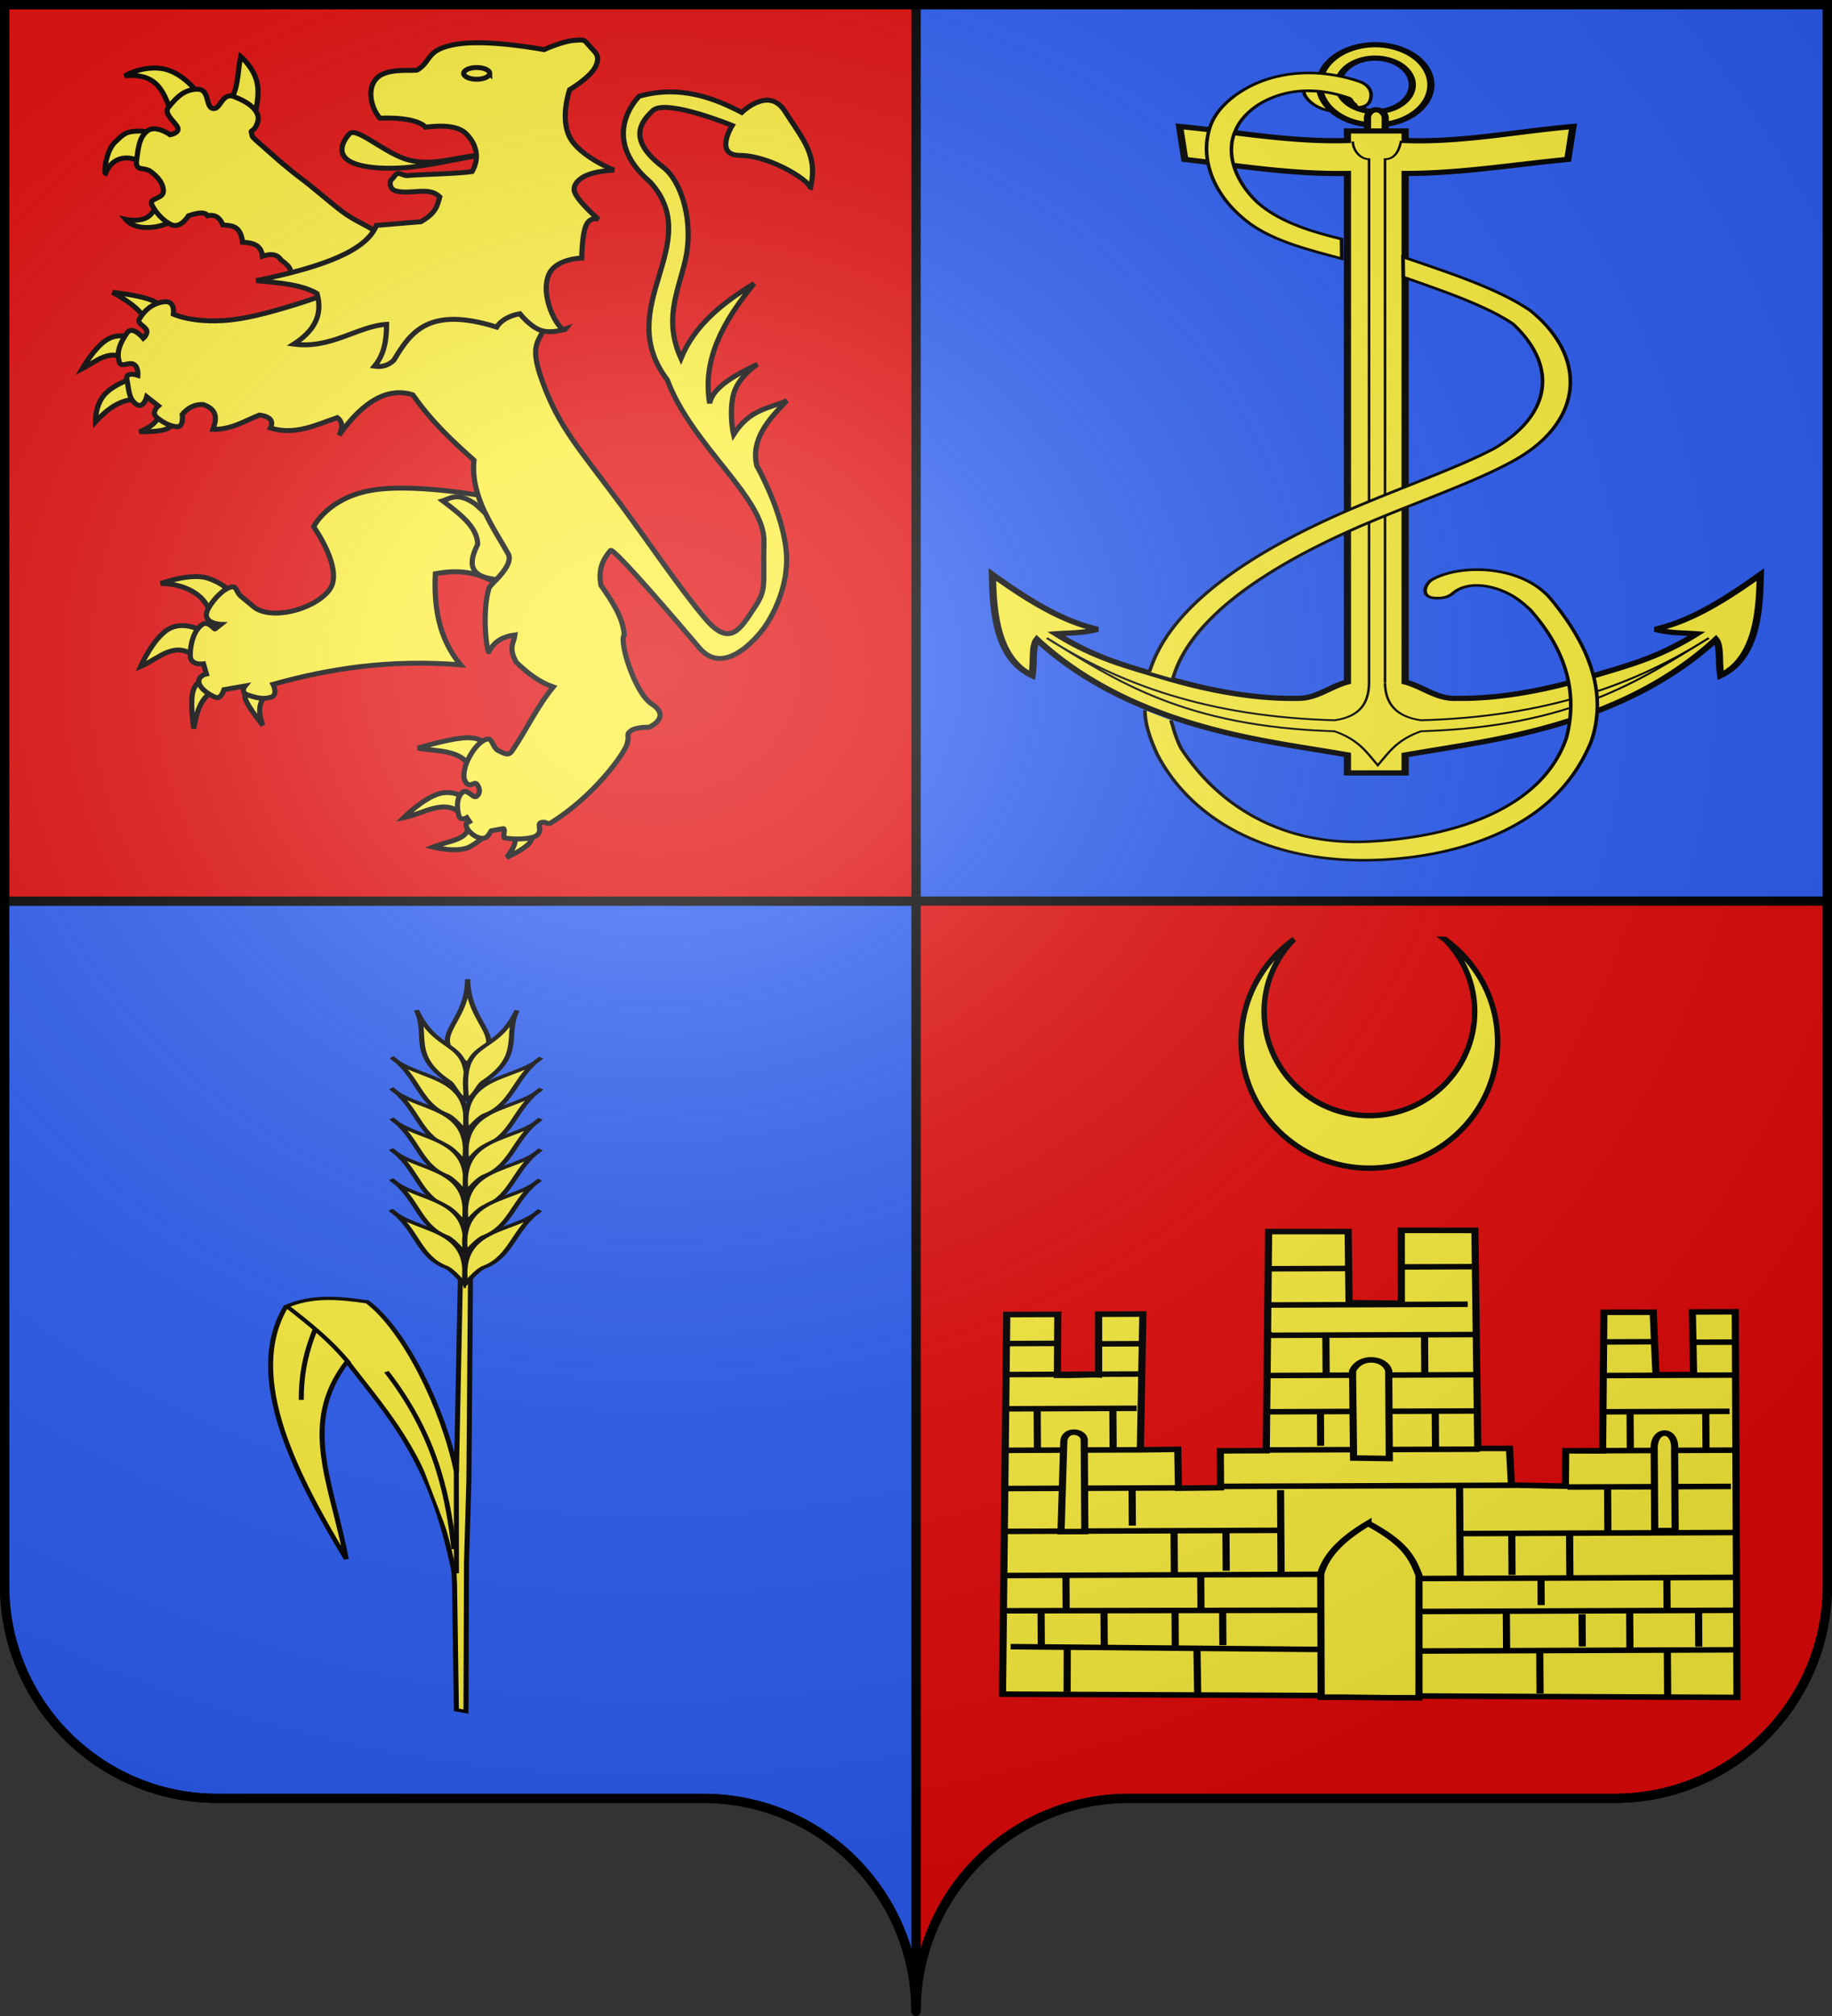 <svg xmlns="http://www.w3.org/2000/svg" xmlns:xlink="http://www.w3.org/1999/xlink" width="600" height="660" version="1.0"><rect width="100%" height="100%" fill="#333333" stroke="none"/><desc>Flag of Canton of Valais (Wallis)</desc><defs><radialGradient xlink:href="#a" id="j" cx="285.186" cy="200.448" r="300" fx="285.186" fy="200.448" gradientTransform="matrix(1.551 0 0 1.35 -227.894 -51.264)" gradientUnits="userSpaceOnUse"/><linearGradient id="a"><stop offset="0" style="stop-color:white;stop-opacity:.314"/><stop offset=".19" style="stop-color:white;stop-opacity:.251"/><stop offset=".6" style="stop-color:#6b6b6b;stop-opacity:.125"/><stop offset="1" style="stop-color:black;stop-opacity:.125"/></linearGradient></defs><g style="opacity:1;display:inline"><path d="M300 1.5V295h298.5V1.5z" style="opacity:1;fill:#2b5df2;fill-opacity:1;fill-rule:nonzero;stroke:#000;stroke-width:3;stroke-linecap:butt;stroke-linejoin:miter;marker:none;marker-start:none;marker-mid:none;marker-end:none;stroke-miterlimit:4;stroke-dasharray:none;stroke-dashoffset:0;stroke-opacity:1;visibility:visible;display:inline;overflow:visible"/><path d="M300 295v363.5c0-38.504 31.21-69.75 69.656-69.75h159.188c38.447 0 69.656-31.246 69.656-69.75V295z" style="opacity:1;fill:#e20909;fill-opacity:1;fill-rule:nonzero;stroke:#000;stroke-width:3;stroke-linecap:butt;stroke-linejoin:miter;marker:none;marker-start:none;marker-mid:none;marker-end:none;stroke-miterlimit:4;stroke-dasharray:none;stroke-dashoffset:0;stroke-opacity:1;visibility:visible;display:inline;overflow:visible"/><path d="M1.5 295v224c0 38.504 31.21 69.75 69.656 69.75h159.188c38.447 0 69.656 31.246 69.656 69.75V295z" style="opacity:1;fill:#2b5df2;fill-opacity:1;fill-rule:nonzero;stroke:#000;stroke-width:3;stroke-linecap:butt;stroke-linejoin:miter;marker:none;marker-start:none;marker-mid:none;marker-end:none;stroke-miterlimit:4;stroke-dasharray:none;stroke-dashoffset:0;stroke-opacity:1;visibility:visible;display:inline;overflow:visible"/><path d="M1.5 1.5V295H300V1.5z" style="opacity:1;fill:#e20909;fill-opacity:1;fill-rule:nonzero;stroke:#000;stroke-width:3;stroke-linecap:butt;stroke-linejoin:miter;marker:none;marker-start:none;marker-mid:none;marker-end:none;stroke-miterlimit:4;stroke-dasharray:none;stroke-dashoffset:0;stroke-opacity:1;visibility:visible;display:inline;overflow:visible"/><g style="fill:#fcef3c"><path d="M63.415 130.965c-10.009 7.545-24.988 8.849-30.912 1.406 0 0 10.062 2.355 14.613-3.092 6.175-7.391 6.4-10.884 7.306-9.273zM44.305 99.21c-8.763-6.845-19.332-6.062-23.605 5.059-1.132-.425.478-13.93 5.34-18.828 4.998-5.038 6.322-6.815 13.77-7.026 7.446-.21 16.86 4.215 16.86 4.215zM59.48 68.298c-4.595-12.573-7.769-25.738-27.54-23.605 0 0 9.869-6.229 21.358-4.496 14.197 2.14 24.64 19.381 23.886 19.67zM92.078 60.71c5.989-5.72 5.351-18.067 7.307-27.82 0 0 7.658 6.674 9.555 16.018s-1.968 21.358-1.968 21.358z" style="fill:#fcef3c;fill-opacity:1;fill-rule:evenodd;stroke:#000;stroke-width:3;stroke-linecap:butt;stroke-linejoin:miter;stroke-miterlimit:4;stroke-opacity:1;stroke-dasharray:none;display:inline" transform="matrix(.563 0 0 .536 22.873 .886)"/><path d="m136.76 171.713-9.835-4.848c3.567-3.799-.505-6.834-4.216-9.905-2.202-3.65-6.235-3.686-10.678-2.108-.64-6.972-5.698-8.264-11.522-8.571-1.298-10.633-6.61-10.024-11.522-10.538-1.979-5.43-5.563-6.455-8.852-5.62-1.083-1.963-4.041-2.52-11.1 0 0 0-4.496 7.727-9.555 5.62s-9.976-8.15-11.802-12.365c-1.827-4.215 6.885-3.372 6.744-8.43-.14-5.059-3.513-8.712-7.306-11.803s-9.274.28-8.29-7.026c.983-7.306 1.44-13.98 6.322-17.844 4.883-3.864 13.208 2.388 13.208 2.388s5.445-.983 4.444-4.18-8.448-8.606-5.568-12.4c5.761-7.587 10.117-11.17 17.142-11.24 7.026-.07 4.426 10.889 8.852 11.802S88.46 54.6 95.451 57.34s16.1 8.217 13.77 15.737c-1.981 6.388-4.326 4.169-3.556 6.447 1.076 3.184-1.918.37 9.457 10.835 4.833 4.447 11.5 10.771 19.128 16.76s16.383 14.194 23.916 20.225c7.533 6.03 14.686 8.482 19.676 12.517 4.99 4.034 8.096 6.561 8.096 6.561z" style="fill:#fcef3c;fill-opacity:1;fill-rule:evenodd;stroke:#000;stroke-width:3;stroke-linecap:butt;stroke-linejoin:miter;stroke-miterlimit:4;stroke-opacity:1;stroke-dasharray:none;display:inline" transform="matrix(.563 0 0 .536 22.873 .886)"/><path d="M81.689 378.002c1.088-14.822-14.085-23.326-28.813-23.249 0 0 17.586-6.805 27.62-3.18 10.035 3.627 13.712 9.34 13.712 9.34zM74.138 400.258c-13.07-11.426-21.685.105-32.986 5.166 0 0 7.352-17.436 16.294-22.851s19.474 1.192 19.474 1.192zM84.073 420.328c-5.28 2.459-9.801 7.955-11.922 23.05 0 0-2.186-14.01-.795-21.46 1.39-7.452 6.359-8.347 6.359-8.347zM114.277 422.712c-4.496 4.583-4.907 10.917-1.987 18.679 0 0-7.948-10.234-9.935-15.5-1.987-5.265 1.987-5.563 1.987-5.563z" style="fill:#fcef3c;fill-opacity:1;fill-rule:evenodd;stroke:#000;stroke-width:3;stroke-linecap:butt;stroke-linejoin:miter;stroke-miterlimit:4;stroke-opacity:1;stroke-dasharray:none;display:inline" transform="matrix(.563 0 0 .536 22.873 .886)"/><path d="M193.118 296.464c-5.848 0-11.483.341-16.462 1.158-26.556 4.356-34.833 22.47-34.833 22.47s18.115 26.553 8.982 38.778-34.157 18.494-43.847 10.108l-7.292-6.322c-3.565-3.084-2.11-7.848-7.73-5.038S81.12 368.342 79.98 371.232c-3.173 8.036 7.887 8.45 7.887 8.45l-3.38 2.785c-.32.72-3.883-5.116-7.292-2.785-5.416 3.703-7.308 13.206-7.167 19.247.14 6.042 7.73 4.914 7.73 4.914l1.69 6.166s-4.943.995-4.381 5.07c.562 4.074 6.927 8.28 9.983 9.263s4.632-4.757 4.632-4.757l12.237-2.253s-3.102 3.916 1.815 5.602c4.918 1.686 8.747 2.688 13.208 1.283 4.46-1.405 1.283-7.887 1.283-7.887 32.505-9.58 67.579-15.4 109.038-11.924-12.449-15.81-15.61-34.98-14.616-55.645 16.252-3.176 25.67.468 34.27 4.945 4.147-4.593 10.694-11.947 8.044-17.026-5.135-9.839-13.337-22.11-17.495-35.96-10.885-1.823-28.433-4.26-44.348-4.256z" style="fill:#fcef3c;fill-opacity:1;fill-rule:evenodd;stroke:#000;stroke-width:3;stroke-linecap:butt;stroke-linejoin:miter;stroke-miterlimit:4;stroke-opacity:1;stroke-dasharray:none;display:inline" transform="matrix(.563 0 0 .536 22.873 .886)"/><path d="M44.133 194.395c-2.452-6.44-9.972-12.1-19.275-17.487 0 0 12.866 1.391 20.467 3.974s9.935 6.359 9.935 6.359zM33.402 218.041c-10.233-7.085-17.934 1.024-26.23 5.564 0 0 7.164-13.166 14.516-17.836s14.894-.843 14.894-.843zM40.357 242.085c-7.213.069-14.89 1.814-25.435 13.91 0 0-.347-9.688 4.968-16.295 5.316-6.607 16.294-10.134 16.294-10.134zM51.88 251.647c-.563 3.908-4.917 7.956-11.386 10.39 0 0 11.487.422 16.157-1.87 4.67-2.29 3.577-5.96 3.577-5.96zM256.156 506.568c3.506 2.248 5.008 5.9-1.987 15.499 0 0 9.836-4.67 13.115-8.743s0-7.551 0-7.551zM232.31 501.401c-.442 10.31-10.165 9.82-21.062 14.307 0 0 14.803 3.974 21.858-.397s10.333-8.346 10.333-8.346zM228.337 496.235c-9.748-10.989-22.514-.846-34.178 1.59 0 0 11.425-11.923 20.665-14.705s16.295 3.577 16.295 3.577zM235.093 472.787c-3.935-17.375-19.707-15.023-32.589-17.487 0 0 19.077-6.259 29.012-6.358 9.935-.1 10.73 5.961 10.73 5.961z" style="fill:#fcef3c;fill-opacity:1;fill-rule:evenodd;stroke:#000;stroke-width:3;stroke-linecap:butt;stroke-linejoin:miter;stroke-miterlimit:4;stroke-opacity:1;stroke-dasharray:none;display:inline" transform="matrix(.563 0 0 .536 22.873 .886)"/><path d="M345.078 100.405c11.075 8.859 18.089 34.112 12.862 57.335-4.398 19.543-12.5 35.913-2.43 59.506 7.89-20.262 24.124-33.85 42.525-45.703-17.67 22.65-30.264 46.266-25.832 73.125 1.637-9.22 13.587-16.723 27.819-23.845 0 0-12.121 7.948-14.307 19.87s.397 23.051.397 23.051c9.537-15.65 20.486-15.753 30.999-20.666-11.013 11.766-21.044 23.813-17.487 39.742 0 0 16.295 30.204 17.288 55.043.994 24.839-13.313 44.312-13.313 44.312s-21.492 31.563-37.358 11.923c-12.475-15.443-49.122-60.528-51.664-59.613-4.446 5.426-7.433 11.824-5.564 21.46 6.455 9.714 12.76 19.454 13.512 30.204-3.215 3.93 6.196 35.503 15.897 42.127 12.02 8.208-1.59 14.307-1.59 14.307s-7.352-.397-10.531 2.186-.415 2.09-2.186 8.147c-1.744 5.96-19.17 31.763-44.4 48.091-1.392.901-3.142-.352-3.142-.352-6.753-.76-.8 4.4-4.874 7.904-2.978 2.562-14.168 2.714-18.935 1.501-1.063-.27.909-5.893-.72-5.582l-6.956 1.331c-.053-.009-.458 1.053-1.778 2.886-3.43 4.761-11.667-1.654-12.609-5.45-.62-2.501.34-2.085 1.819-3.033l-1.59-2.46s-3.723 2.523-4.717-1.546c-.993-4.068-1.453-9.887 1.726-13.464s6.511 3.792 8.743 1.967 1.855-4.995.185-7.298-4.236 3.094-6.864-1.91c-3.555-6.768 5.883-24.705 13.038-25.764 2.953-.438 2.782 5.365 6.359 7.153 3.577 1.789 5.762 3.386 7.948 0 8.356-12.938 14.485-27.024 23.845-38.947-7.99-2.942-14.964-8.425-21.46-15.102-4.86-9.01-1.398-11.779-.795-16.692-6.364.876-11.86 3.488-15.238 10.333-1.066.355-4.21-23.764.136-38.947.642-2.242 14.814-13.8 11.128-20.864-7.637-14.632-22.084-34.62-19.871-57.229-12.936-12.26-24.193-23-35.57-39.94q-21.46-7.155-42.92 24.64c2.614-5.345 1.675-8.557-.994-10.73-12.468 4.434-24.466 10.982-38.947 6.358 1.941-4.172.175-6.954-6.359-7.948-8.654 3.623-16.42 9.02-27.025 8.743 2.164-6.24 2.748-12.005-5.563-15.102-5.297-.393-9.136 2.13-12.32 5.961 0 0 .993 7.551-2.782 7.551s-8.147-2.384-11.923-5.564c-3.775-3.179.795-7.153.795-7.153l-6.756-5.564s-1.987 7.948-6.359 4.372-3.974-9.24-5.166-14.705 6.358-2.782 6.358-2.782.447-5.365-2.558-6.806-7.08 2.236-8.172-1.142c-2.186-6.756 1.192-12.916 4.372-17.884s9.538 3.18 9.538 3.18 2.93-2.634 1.813-5.093-5.49-3.95-4.198-6.433c2.583-4.968 7.352-9.737 14.307-10.73s5.564 7.55 5.564 7.55 15.3 7.75 42.921 1.988 69.151-23.05 69.151-23.05l100.945-4.77s3.18 9.936 3.577 26.627c.397 16.692-11.873 11.675-1.987 40.14s20.894 40.307 45.902 75.708c15.43 21.844 34.604 51.664 49.081 69.549 14.477 17.884 20.504 5.467 28.217-6.558s5.092-13.665 5.762-40.537c.67-26.87-41.91-58.477-56.235-98.957-32.528-45.07 22.676-82.661-9.935-120.816-30.99-27.75-6.359-52.459-6.359-52.459 23.677-6.906 43.306 1.05 59.613 9.936 0 0 15.62-16.294 25.038-.795 10.921 17.974 19.656 27.087 14.704 47.69 2.554-3.405-22.025-20.509-40.934-20.666-15.223-.126-4.372-18.281-4.372-18.281s-38.55-16.493-46.1-9.14-14.746 18.092 5.861 34.575zM240.175 93.028c-19.938 2.844-38.988 9.392-60.7 7.868-29.46-2.067-20.885-16.156-16.861-20.795 3.834-4.42 18.956 10.362 32.036 15.175 15.176 5.585 30.352-1.492 45.525-2.248z" style="fill:#fcef3c;fill-opacity:1;fill-rule:evenodd;stroke:#000;stroke-width:3;stroke-linecap:butt;stroke-linejoin:miter;stroke-miterlimit:4;stroke-opacity:1;stroke-dasharray:none;display:inline" transform="matrix(.563 0 0 .536 22.873 .886)"/><path d="M230.62 80.101c-4.788-5.09-14.195-5.348-23.746-4.075-1.6-2.182-8.601-6.27-26.556-5.48-6.471-8.206-7.557-21.16.281-26.134 7.171-4.552 20.207-2.446 21.639-3.372 8.389-5.426 4.636-12.646 23.043-15.737 18.407-3.092 50.583 3.372 50.583 3.372s10.538-5.058 17.142-5.62 6.042-.563 9.274 3.372 6.534 5.69 3.653 12.365-15.175 14.331-15.175 14.331-5.76 17.072 0 28.945c5.761 11.873 25.854 20.234 25.854 20.234-9.091.479-16.102 2.146-19.952 5.62-2.155 1.686-4.018 4.934-3.092 7.587 2.189 6.27 14.051 16.862 14.051 16.862s-4.847-2.249-7.306 3.653c-2.46 5.901-2.53 19.952-2.53 19.952s-15.596.2-19.39 10.679c-5.252 14.508 7.454 36.402 10.117 32.598 0 0-8.29 3.161-14.613.843s-12.084-10.117-12.084-10.117c-6.07 1.101-11.148 4.065-13.488 8.15-39.76-13.063-50.152 3.242-59.857 20.233-3.014 3.05-6.729 4.35-11.241 3.653 6.01-7.607 6.936-16.485 7.025-25.572-16.705 1.055-32.193 15.159-53.955 12.083 11.265-7.596 17.183-17.331 13.489-30.912-9.257-5.677-22.539-6.525-35.408-7.868 39.44-8.394 64.137-18.398 69.973-33.722l25.854-2.248c9.311-5.573 9.567-10.323 10.96-15.175-6.32-6.703-16.72-1.117-25.573-3.654-3.732-1.069-3.984-5.9-2.211-7.221.886-.661 1.861-3.066 3.382-3.387 1.521-.32 3.589 1.443 5.535 1.249 7.253-.723 30.28-1.158 37.695-2.443 4.536-8.308 2.63-16.663-3.373-23.044z" style="fill:#fcef3c;fill-opacity:1;fill-rule:evenodd;stroke:#000;stroke-width:3;stroke-linecap:butt;stroke-linejoin:miter;stroke-miterlimit:4;stroke-opacity:1;stroke-dasharray:none;display:inline" transform="matrix(.563 0 0 .536 22.873 .886)"/><path d="M244.233 43.176c.003 1.977-3.378 3.58-7.55 3.58-4.173 0-7.555-1.603-7.552-3.58-.003-1.976 3.38-3.579 7.551-3.579 4.173 0 7.554 1.603 7.551 3.58z" style="fill:#fcef3c;fill-opacity:1;fill-rule:evenodd;stroke:#000;stroke-width:3;stroke-linecap:butt;stroke-linejoin:miter;stroke-miterlimit:4;stroke-opacity:1;stroke-dasharray:none;display:inline" transform="matrix(.563 0 0 .536 22.873 .886)"/><path d="M225.385 301.816c-3.34-.06-5.744 1.498-8.513 2.41 10.127 8.03 20.216 16.071 20.375 26.633-7.917 16.534.195 20.045 10.89 21.47 4.078-4.599 9.224-11.05 6.824-15.649-3.693-7.075-8.953-15.423-13.176-24.693a104 104 0 0 0-6.26-6.04c-4.374-3.06-7.542-4.086-10.14-4.131z" style="fill:#fcef3c;fill-opacity:1;fill-rule:evenodd;stroke:#000;stroke-width:3;stroke-linecap:butt;stroke-linejoin:miter;stroke-miterlimit:4;stroke-opacity:1;stroke-dasharray:none" transform="matrix(.563 0 0 .536 22.873 .886)"/></g><g style="stroke:#000;stroke-width:1.578;stroke-miterlimit:4;stroke-opacity:1;stroke-dasharray:none"><g style="stroke:#000;stroke-width:2.077;stroke-miterlimit:4;stroke-opacity:1;stroke-dasharray:none"><path d="M572.423 610.342c10.98-88.957 32.173-123.49 53.581-167.3 24.574 49.32 8.105 96.201 1.18 156.645 24.06-63.204 51.72-143.839 29.771-200.315-12.634-8.384-25.354-7.32-41.424-3.56-18.948 22.315-38.306 84.83-44.7 135.115l-2.679-151.4-5.154-.074 1.536 158.186 1.53 65.747.805 117.445 4.862-1.362.475-99.267z" style="fill:#fcef3c;fill-opacity:1;fill-rule:evenodd;stroke:#000;stroke-width:2.56;stroke-linecap:butt;stroke-linejoin:miter;stroke-miterlimit:4;stroke-opacity:1;stroke-dasharray:none" transform="matrix(-.644 .002 .003 .413 515.513 261.495)"/><g style="fill:#fcef3c;fill-opacity:1;stroke:#000;stroke-width:1.872;stroke-miterlimit:4;stroke-opacity:1;stroke-dasharray:none"><path d="M1236.49 151.036c-19.492 22.086-11.329 38.487-33.552 37.355-1.55-22.515 14.378-16.025 33.552-37.355z" style="fill:#fcef3c;fill-opacity:1;fill-rule:evenodd;stroke:#000;stroke-width:1.872;stroke-linecap:butt;stroke-linejoin:miter;stroke-miterlimit:4;stroke-opacity:1;stroke-dasharray:none;display:inline" transform="matrix(.677 -.366 .604 .409 -775.17 711.339)"/><g style="fill:#fcef3c;fill-opacity:1;stroke:#000;stroke-width:1.872;stroke-miterlimit:4;stroke-opacity:1;stroke-dasharray:none"><path d="M1210.439 152.46c-13.245 27.249 5.454 25.133-22.223 51.588-1.133-3.377 2.916-9.587 2.551-12.342.138-21.16 13.048-25.216 19.672-39.246zM1185.042 167.54c-2.531 16.137 15.772 27.116-9.524 50.397.91-4.095 2.412-9.997 1.461-12.117-2.788-11.344 7.74-23.86 8.063-38.28z" style="fill:#fcef3c;fill-opacity:1;fill-rule:evenodd;stroke:#000;stroke-width:1.872;stroke-linecap:butt;stroke-linejoin:miter;stroke-miterlimit:4;stroke-opacity:1;stroke-dasharray:none;display:inline" transform="matrix(.677 -.366 .604 .409 -775.17 711.339)"/><path d="M1172.578 181.23c-2.53 16.138 15.772 27.117-9.524 50.397.91-4.095 2.412-9.997 1.461-12.117-2.788-11.344 7.74-23.86 8.063-38.28z" style="fill:#fcef3c;fill-opacity:1;fill-rule:evenodd;stroke:#000;stroke-width:1.872;stroke-linecap:butt;stroke-linejoin:miter;stroke-miterlimit:4;stroke-opacity:1;stroke-dasharray:none;display:inline" transform="matrix(.677 -.366 .604 .409 -775.17 711.339)"/><path d="M1160.673 194.722c-2.53 16.138 15.772 27.117-9.524 50.397.91-4.095 2.412-9.997 1.461-12.117-2.788-11.344 7.74-23.86 8.063-38.28z" style="fill:#fcef3c;fill-opacity:1;fill-rule:evenodd;stroke:#000;stroke-width:1.872;stroke-linecap:butt;stroke-linejoin:miter;stroke-miterlimit:4;stroke-opacity:1;stroke-dasharray:none;display:inline" transform="matrix(.677 -.366 .604 .409 -775.17 711.339)"/><path d="M1148.372 208.214c-2.531 16.138 15.772 27.117-9.524 50.397.91-4.095 2.412-9.997 1.46-12.117-2.787-11.344 7.74-23.86 8.064-38.28z" style="fill:#fcef3c;fill-opacity:1;fill-rule:evenodd;stroke:#000;stroke-width:1.872;stroke-linecap:butt;stroke-linejoin:miter;stroke-miterlimit:4;stroke-opacity:1;stroke-dasharray:none;display:inline" transform="matrix(.677 -.366 .604 .409 -775.17 711.339)"/><path d="M1136.467 221.706c-2.531 16.138 15.772 27.117-9.524 50.397.91-4.095 2.412-9.997 1.461-12.117-2.788-11.344 7.74-23.86 8.063-38.28z" style="fill:#fcef3c;fill-opacity:1;fill-rule:evenodd;stroke:#000;stroke-width:1.872;stroke-linecap:butt;stroke-linejoin:miter;stroke-miterlimit:4;stroke-opacity:1;stroke-dasharray:none;display:inline" transform="matrix(.677 -.366 .604 .409 -775.17 711.339)"/><path d="M1124.165 235.198c-2.53 16.138 15.773 27.117-9.524 50.397.91-4.095 2.412-9.996 1.461-12.117-2.788-11.344 7.74-23.86 8.063-38.28z" style="fill:#fcef3c;fill-opacity:1;fill-rule:evenodd;stroke:#000;stroke-width:1.872;stroke-linecap:butt;stroke-linejoin:miter;stroke-miterlimit:4;stroke-opacity:1;stroke-dasharray:none;display:inline" transform="matrix(.677 -.366 .604 .409 -775.17 711.339)"/></g><g style="fill:#fcef3c;fill-opacity:1;stroke:#000;stroke-width:1.872;stroke-miterlimit:4;stroke-opacity:1;stroke-dasharray:none;display:inline"><path d="M1210.439 152.46c-13.245 27.249 5.454 25.133-22.223 51.588-1.133-3.377 2.916-9.587 2.551-12.342.138-21.16 13.048-25.216 19.672-39.246zM1185.042 167.54c-2.531 16.137 15.772 27.116-9.524 50.397.91-4.095 2.412-9.997 1.461-12.117-2.788-11.344 7.74-23.86 8.063-38.28z" style="fill:#fcef3c;fill-opacity:1;fill-rule:evenodd;stroke:#000;stroke-width:1.872;stroke-linecap:butt;stroke-linejoin:miter;stroke-miterlimit:4;stroke-opacity:1;stroke-dasharray:none;display:inline" transform="matrix(-.672 -.369 -.61 .406 1075.758 715.536)"/><path d="M1172.578 181.23c-2.53 16.138 15.772 27.117-9.524 50.397.91-4.095 2.412-9.997 1.461-12.117-2.788-11.344 7.74-23.86 8.063-38.28z" style="fill:#fcef3c;fill-opacity:1;fill-rule:evenodd;stroke:#000;stroke-width:1.872;stroke-linecap:butt;stroke-linejoin:miter;stroke-miterlimit:4;stroke-opacity:1;stroke-dasharray:none;display:inline" transform="matrix(-.672 -.369 -.61 .406 1075.758 715.536)"/><path d="M1160.673 194.722c-2.53 16.138 15.772 27.117-9.524 50.397.91-4.095 2.412-9.997 1.461-12.117-2.788-11.344 7.74-23.86 8.063-38.28z" style="fill:#fcef3c;fill-opacity:1;fill-rule:evenodd;stroke:#000;stroke-width:1.872;stroke-linecap:butt;stroke-linejoin:miter;stroke-miterlimit:4;stroke-opacity:1;stroke-dasharray:none;display:inline" transform="matrix(-.672 -.369 -.61 .406 1075.758 715.536)"/><path d="M1148.372 208.214c-2.531 16.138 15.772 27.117-9.524 50.397.91-4.095 2.412-9.997 1.46-12.117-2.787-11.344 7.74-23.86 8.064-38.28z" style="fill:#fcef3c;fill-opacity:1;fill-rule:evenodd;stroke:#000;stroke-width:1.872;stroke-linecap:butt;stroke-linejoin:miter;stroke-miterlimit:4;stroke-opacity:1;stroke-dasharray:none;display:inline" transform="matrix(-.672 -.369 -.61 .406 1075.758 715.536)"/><path d="M1136.467 221.706c-2.531 16.138 15.772 27.117-9.524 50.397.91-4.095 2.412-9.997 1.461-12.117-2.788-11.344 7.74-23.86 8.063-38.28z" style="fill:#fcef3c;fill-opacity:1;fill-rule:evenodd;stroke:#000;stroke-width:1.872;stroke-linecap:butt;stroke-linejoin:miter;stroke-miterlimit:4;stroke-opacity:1;stroke-dasharray:none;display:inline" transform="matrix(-.672 -.369 -.61 .406 1075.758 715.536)"/><path d="M1124.165 235.198c-2.53 16.138 15.773 27.117-9.524 50.397.91-4.095 2.412-9.996 1.461-12.117-2.788-11.344 7.74-23.86 8.063-38.28z" style="fill:#fcef3c;fill-opacity:1;fill-rule:evenodd;stroke:#000;stroke-width:1.872;stroke-linecap:butt;stroke-linejoin:miter;stroke-miterlimit:4;stroke-opacity:1;stroke-dasharray:none;display:inline" transform="matrix(-.672 -.369 -.61 .406 1075.758 715.536)"/></g></g><path d="M625.032 444.53c9.17-17.888 19.998-31.418 31.505-45.507" style="fill:#fcef3c;fill-opacity:1;fill-rule:evenodd;stroke:#000;stroke-width:2.56;stroke-linecap:butt;stroke-linejoin:miter;stroke-miterlimit:4;stroke-opacity:1;stroke-dasharray:none" transform="matrix(-.644 .002 .003 .413 515.513 261.495)"/><path d="M642.33 418.14c5.59 21.073 7.115 38.759 7.15 55.202M606.058 451.235c-22.635 46.124-30.433 90.441-33.634 140.816M572.423 610.342" style="fill:#fcef3c;fill-opacity:1;fill-rule:evenodd;stroke:#000;stroke-width:2.56;stroke-linecap:butt;stroke-linejoin:miter;stroke-miterlimit:4;stroke-opacity:1;stroke-dasharray:none" transform="matrix(-.644 .002 .003 .413 515.513 261.495)"/><path d="m570.88 529.34.332 80.607h.356" style="fill:none;stroke:#000;stroke-width:2.56;stroke-linecap:butt;stroke-linejoin:miter;stroke-miterlimit:4;stroke-opacity:1;stroke-dasharray:none" transform="matrix(-.644 .002 .003 .413 515.513 261.495)"/></g><g style="fill:#fcef3c"><g style="fill:#fcef3c" transform="matrix(1.181 0 0 .85 98.317 -255.56)"><path d="M278.274 335.496c-.027 3.367 4.31 8.52 10.218 8.135 0 0 6.647-1.091 6.647-1.587s-7.738-5.854-7.738-5.854z" style="fill:#fcef3c;fill-rule:evenodd;stroke:#000;stroke-width:1px;stroke-linecap:butt;stroke-linejoin:miter;stroke-opacity:1"/><path d="M297.549 317.896c-6.298.234-12.094 4.341-14.152 10.68-2.635 8.115 1.827 16.847 9.942 19.482h.022c8.11 2.618 16.805-1.836 19.437-9.942 2.635-8.115-1.805-16.824-9.92-19.46a15.4 15.4 0 0 0-5.33-.76zm.694 5.15a10.3 10.3 0 0 1 3.045.515c5.402 1.754 8.36 7.563 6.606 12.965-1.752 5.396-7.544 8.349-12.943 6.606h-.022c-5.402-1.754-8.36-7.563-6.606-12.965 1.425-4.39 5.534-7.175 9.92-7.121z" style="fill:#fcef3c;fill-opacity:1;stroke:#000;stroke-width:2;stroke-miterlimit:4;stroke-opacity:1;stroke-dasharray:none"/><rect width="4.923" height="10.189" x="295.979" y="342.926" rx="2.461" ry="3.083" style="fill:#fcef3c;fill-opacity:1;stroke:#000;stroke-width:2;stroke-miterlimit:4;stroke-opacity:1;stroke-dasharray:none"/><path d="M290.411 351.112v3.68c-15.885.626-30.649-3.326-46.534-5.415l1.425 12.674c15.41 2.537 29.699 5.765 45.11 5.416v195.87c-4.73 1.699-8.3 6.136-13.348 6.302-.796.026-1.618.006-2.42 0a64 64 0 0 1-2.42-.05c-11.307-.517-23.062-3.98-33.627-8.47-9.299-3.952-18.033-6.836-28.99-16.359 3.39-.362 7.632-.206 11.495-1.714-.64-.207-1.28-.46-1.915-.706a43 43 0 0 1-5.647-2.672c-7.435-4.217-14.536-10.734-21.578-17.696.061 3.527.137 7.309.403 11.092.66 9.461 2.386 18.952 7.26 24.754.488.58 1.01 1.111 1.563 1.613.56.512 1.132.988 1.765 1.412.542-4.836.09-9.84.907-12.705.058-.18.084-.393.151-.555.086-.22.195-.42.303-.605 15.767 20.095 35.512 30.47 54.45 36.502 10.522 3.351 20.791 5.321 31.647 7.915v6.957h16.008v-6.907c10.874-2.6 21.157-4.608 31.699-7.965 18.937-6.032 38.682-16.407 54.45-36.502.107.186.216.384.302.605.067.162.093.375.15.555.818 2.865.366 7.869.908 12.705.633-.424 1.204-.9 1.765-1.412a17 17 0 0 0 1.563-1.613c4.874-5.802 6.6-15.293 7.26-24.754.266-3.783.342-7.565.403-11.092-7.042 6.962-14.143 13.479-21.578 17.696a43 43 0 0 1-5.647 2.672c-.634.247-1.275.499-1.915.706 3.863 1.508 8.106 1.352 11.494 1.714-10.956 9.523-19.69 12.407-28.989 16.359-10.565 4.49-22.32 7.953-33.627 8.47-.808.037-1.618.044-2.42.05s-1.624.026-2.42 0c-5.06-.166-8.658-4.612-13.398-6.302v-195.87c15.41-.01 29.699-3.357 45.11-5.416l1.425-12.674c-15.886 1.935-30.649 6.18-46.535 5.416v-3.68z" style="fill:#fcef3c;fill-opacity:1;stroke:#000;stroke-width:2;stroke-miterlimit:4;stroke-opacity:1;stroke-dasharray:none"/><path d="M296.407 563.82v.285c-.175 7.456-2.555 12.583-9.562 13.967-35.147-1.337-59.637-13.935-79.807-31.674 19.402 16.486 37.96 34.106 79.807 35.914 6.844 3.355 8.977 8.281 11.992 13.11 3.015-4.829 5.148-9.755 11.993-13.11 41.848-1.808 60.404-19.428 79.807-35.914-20.17 17.739-44.66 30.337-79.807 31.674-7.007-1.384-9.815-6.51-9.99-13.967v-.285m0-.125V361.978c2.944-.01 4.034-3.897 4.46-7.117m-8.893 209.237v-202.12c-2.404-.02-4.462-3.328-4.503-6.832" style="fill:#fcef3c;fill-rule:evenodd;stroke:#000;stroke-width:.7;stroke-linecap:butt;stroke-linejoin:miter;stroke-miterlimit:4;stroke-opacity:1;stroke-dasharray:none"/><path d="M241.996 561.998c.18-1.019.251-1.048.495-2.051 1.747-7.205 5.113-14.022 9.7-20.54 10.274-14.606 26.85-27.396 44.655-37.782 14.59-8.51 28.146-15.014 38.407-22.594 20.563-14.738 22.36-40.234 5.906-58.719-5.898-5.601-14.14-10.5-25.583-16.022-3.16-1.525-6.071-2.956-9.737-4.604l.093 7.733c3.385 1.553 6.015 2.898 8.889 4.33 9.899 4.935 16.857 9.253 21.494 13.657 12.194 15.774 11.065 34.746-5.219 48-9.403 6.947-22.912 13.515-37.78 22.188-18.32 10.685-35.648 23.866-46.845 39.781-4.78 6.794-8.407 14.148-10.435 21.958-.238.916-.313 1.137-.506 2.065m-1.29 14.82c.128 6.028 1.52 11.067 3.356 16.782 9.59 25.748 31.123 41.658 58.934 40.961 16.695-.418 32.665-6.02 44.379-16.872 7.801-7.227 13.494-16.781 17.062-28.683 4.882-19.36-1.055-37.965-10.937-54.656-5.17-8.845-14.262-12.103-22.15-11.632-4.437.265-8.494 1.711-11.256 4.007-1.845 1.87-3.013 6.748 1.28 6.875 1.527.09 3.309-.122 4.77-1.858 3.71-4.408 9.853-3.586 15.127-.018 2.42 1.638 4.344 3.853 6.323 6.407 9.7 15.192 13.32 31.567 10.03 49.219-6.419 26.498-29.858 38.233-54.678 40.025s-42.339-14.666-52.259-36.056a57.6 57.6 0 0 1-2.203-8.2c-.208-1.097-.378-1.344-.511-2.425m47.341-177.804-.07-7.573c-8.901-3.001-17.412-6.767-23.39-14.193-5.92-7.781-8.986-18.725-5.98-27.702 1.13-3.877 3.985-8.398 8.282-11.384 5.685-3.952 13.411-5.697 23.138-1.037.855.41.833 1.86 1.72 2.372.302.62.406 1.93 2.712.672.86-.47 1.64-1.61 1.73-4.07.032-1.5-.508-3.987-3.271-5.337-5.32-2.482-10.456-3.44-15.185-3.257-5.678.22-10.764 2.102-14.844 4.938-5.756 4-9.813 9.657-11.276 15.457-3.032 11.976.566 25.407 8.7 35.085 6.97 8.66 17.662 12.286 27.734 16.029z" style="fill:#fcef3c;fill-opacity:1;fill-rule:evenodd;stroke:#000;stroke-width:1;stroke-linecap:butt;stroke-linejoin:miter;stroke-miterlimit:4;stroke-opacity:1;stroke-dasharray:none"/></g></g></g><g style="fill:#fcef3c"><g style="fill:#fcef3c;stroke:#000;stroke-width:3;stroke-miterlimit:4;stroke-opacity:1;stroke-dasharray:none"><path d="m180 568.79 308.393 3.304.357-209.018h-18.036l.357 33.929h-15.803l-.982-33.84-20.715-.089-.923 75.13-15.505-.13-.21 19.156-22.647-.67-.715-19.914-13.318-.043-.61-118.171-30.893-.179-.179 39.464-21.964-.357-.178-38.571-33.393-.179-1.607 118.75h-19.286v20l-17.679.179-.178-21.072-15.715.179L240 363.076h-18.571l-.179 32.858c-2.04-.179-11.25.357-17.321.178l.357-33.036h-21.429zM183.571 543.076l130 2.143M207.321 544.148l-.178 23.393M261.786 544.505l.178 23.75M313.571 523.97l-131.785-.358M196.429 523.79v18.215M222.857 524.148v18.393M252.679 523.434v20M272.679 524.148v18.571M263.571 504.505v18.214M206.964 504.505v17.857M181.607 504.505h133.214M297.321 458.79v44.644M296.786 480.576H182.143M252.5 480.934v22.5M274.286 482.005v20.357M272.5 456.648h122.857M253.214 457.362H182.5M417.857 457.72h68.572M419.643 438.076h67.5M434.286 417.005h51.785M434.643 397.362H487.5M487.857 379.505H471.43M453.571 379.148H432.5M372.5 457.005v50M353.214 507.005h134.643M372.143 482.72h115.714M434.643 458.434v22.857M418.571 482.72v23.57M394.286 483.076v22.143M235 457.72v20M355 524.862h132.857M487.5 546.29H351.429M405.714 545.934v23.571M459.286 547.72v23.214M472.5 525.934v18.571M459.286 507.362v17.143M406.429 507.72v13.928M391.786 525.22v20M423.571 526.648v17.5M443.571 525.934v18.928M291.429 437.005h89.642M378.929 416.29H292.5M292.143 396.648h86.428M379.286 375.22c.119 0 .238 0 0 0zM292.857 374.148l.714.357M379.286 374.862h-86.429M291.786 358.434h84.643M348.571 338.076h29.643M326.429 338.79h-33.572M316.786 375.22v20.356M358.214 374.862v22.143M362.5 417.362v19.643M314.286 416.29v18.572M444.286 417.72v18.928M476.071 418.076v19.286M182.857 395.576h55M221.786 379.148h17.143M203.214 378.79h-20M183.214 414.148h53.929M238.214 436.648h-56.071M195.357 414.505v21.786M227.143 414.148v21.786" style="color:#000;fill:#fcef3c;fill-opacity:1;fill-rule:evenodd;stroke:#000;stroke-width:3;stroke-linecap:butt;stroke-linejoin:miter;stroke-miterlimit:4;stroke-opacity:1;stroke-dasharray:none;stroke-dashoffset:0;marker:none;visibility:visible;display:inline;overflow:visible" transform="matrix(.78 -.003 .004 .604 185.648 211.621)"/></g><path d="M332.643 476.283c5.789 3.955 9.83 7.56 12.758 10.964 5.229 6.079 6.906 11.512 8.64 17.139l-.012 66.25c-14.933.138-27.503-.45-41.074-.32l-.17-66.786c2.453-11.15 10.257-19.862 19.858-27.247z" style="fill:#fcef3c;fill-opacity:1;fill-rule:evenodd;stroke:#000;stroke-width:3;stroke-linecap:butt;stroke-linejoin:miter;stroke-miterlimit:4;stroke-opacity:1;stroke-dasharray:none;stroke-dashoffset:0;marker:none;visibility:visible;display:inline;overflow:visible" transform="matrix(.78 0 0 .605 188.585 210.583)"/><g style="fill:#fcef3c;fill-opacity:1;stroke:#000;stroke-width:3;stroke-miterlimit:4;stroke-opacity:1;stroke-dasharray:none"><path d="M206.429 485.22h10v-49.287c.357-4.986-7.679-7.195-8.572 0zM329.286 398.79c3.143-8.727 13.69-7.312 15.178 0v47.5l-15-.356zM455.714 442.362c-.6-12.341 9.426-12.478 8.572 0v43.572h-8.572z" style="fill:#fcef3c;fill-opacity:1;fill-rule:evenodd;stroke:#000;stroke-width:3;stroke-linecap:butt;stroke-linejoin:miter;stroke-miterlimit:4;stroke-opacity:1;stroke-dasharray:none;stroke-dashoffset:0;marker:none;visibility:visible;display:inline;overflow:visible" transform="matrix(.78 -.003 .004 .604 184.54 208.97)"/></g></g><g style="display:inline"><path d="M240.917 190.532c17.471 12.732 28.844 33.337 28.844 56.593 0 38.64-31.36 70-70 70s-70-31.36-70-70c0-23.256 11.373-43.861 28.844-56.593-10.085 10.358-16.313 24.475-16.313 40.062 0 31.73 25.739 57.5 57.47 57.5s57.468-25.77 57.468-57.5c0-15.587-6.228-29.704-16.313-40.062z" style="fill:#fcef3c;fill-opacity:1;stroke:#000;stroke-width:3;stroke-linejoin:miter;stroke-miterlimit:4;stroke-opacity:1;stroke-dasharray:none;stroke-dashoffset:0;display:inline" transform="matrix(.6 0 0 .592 328.635 194.7)"/></g></g><g style="display:inline"><path d="M1.5 1.5V518.99c0 38.505 31.203 69.755 69.65 69.755h159.2c38.447 0 69.65 31.25 69.65 69.754 0-38.504 31.203-69.754 69.65-69.754h159.2c38.447 0 69.65-31.25 69.65-69.755V1.5z" style="fill:url(#j);fill-opacity:1;fill-rule:evenodd;stroke:none;stroke-width:3;stroke-linecap:butt;stroke-linejoin:miter;stroke-miterlimit:4;stroke-dasharray:none;stroke-opacity:1"/></g><g style="display:inline"><path d="M300 658.5c0-38.504 31.203-69.754 69.65-69.754h159.2c38.447 0 69.65-31.25 69.65-69.753V1.5H1.5v517.493c0 38.504 31.203 69.753 69.65 69.753h159.2c38.447 0 69.65 31.25 69.65 69.754" style="fill:none;fill-opacity:1;fill-rule:nonzero;stroke:#000;stroke-width:3;stroke-linecap:round;stroke-linejoin:round;stroke-miterlimit:4;stroke-dasharray:none;stroke-dashoffset:0;stroke-opacity:1"/></g></svg>